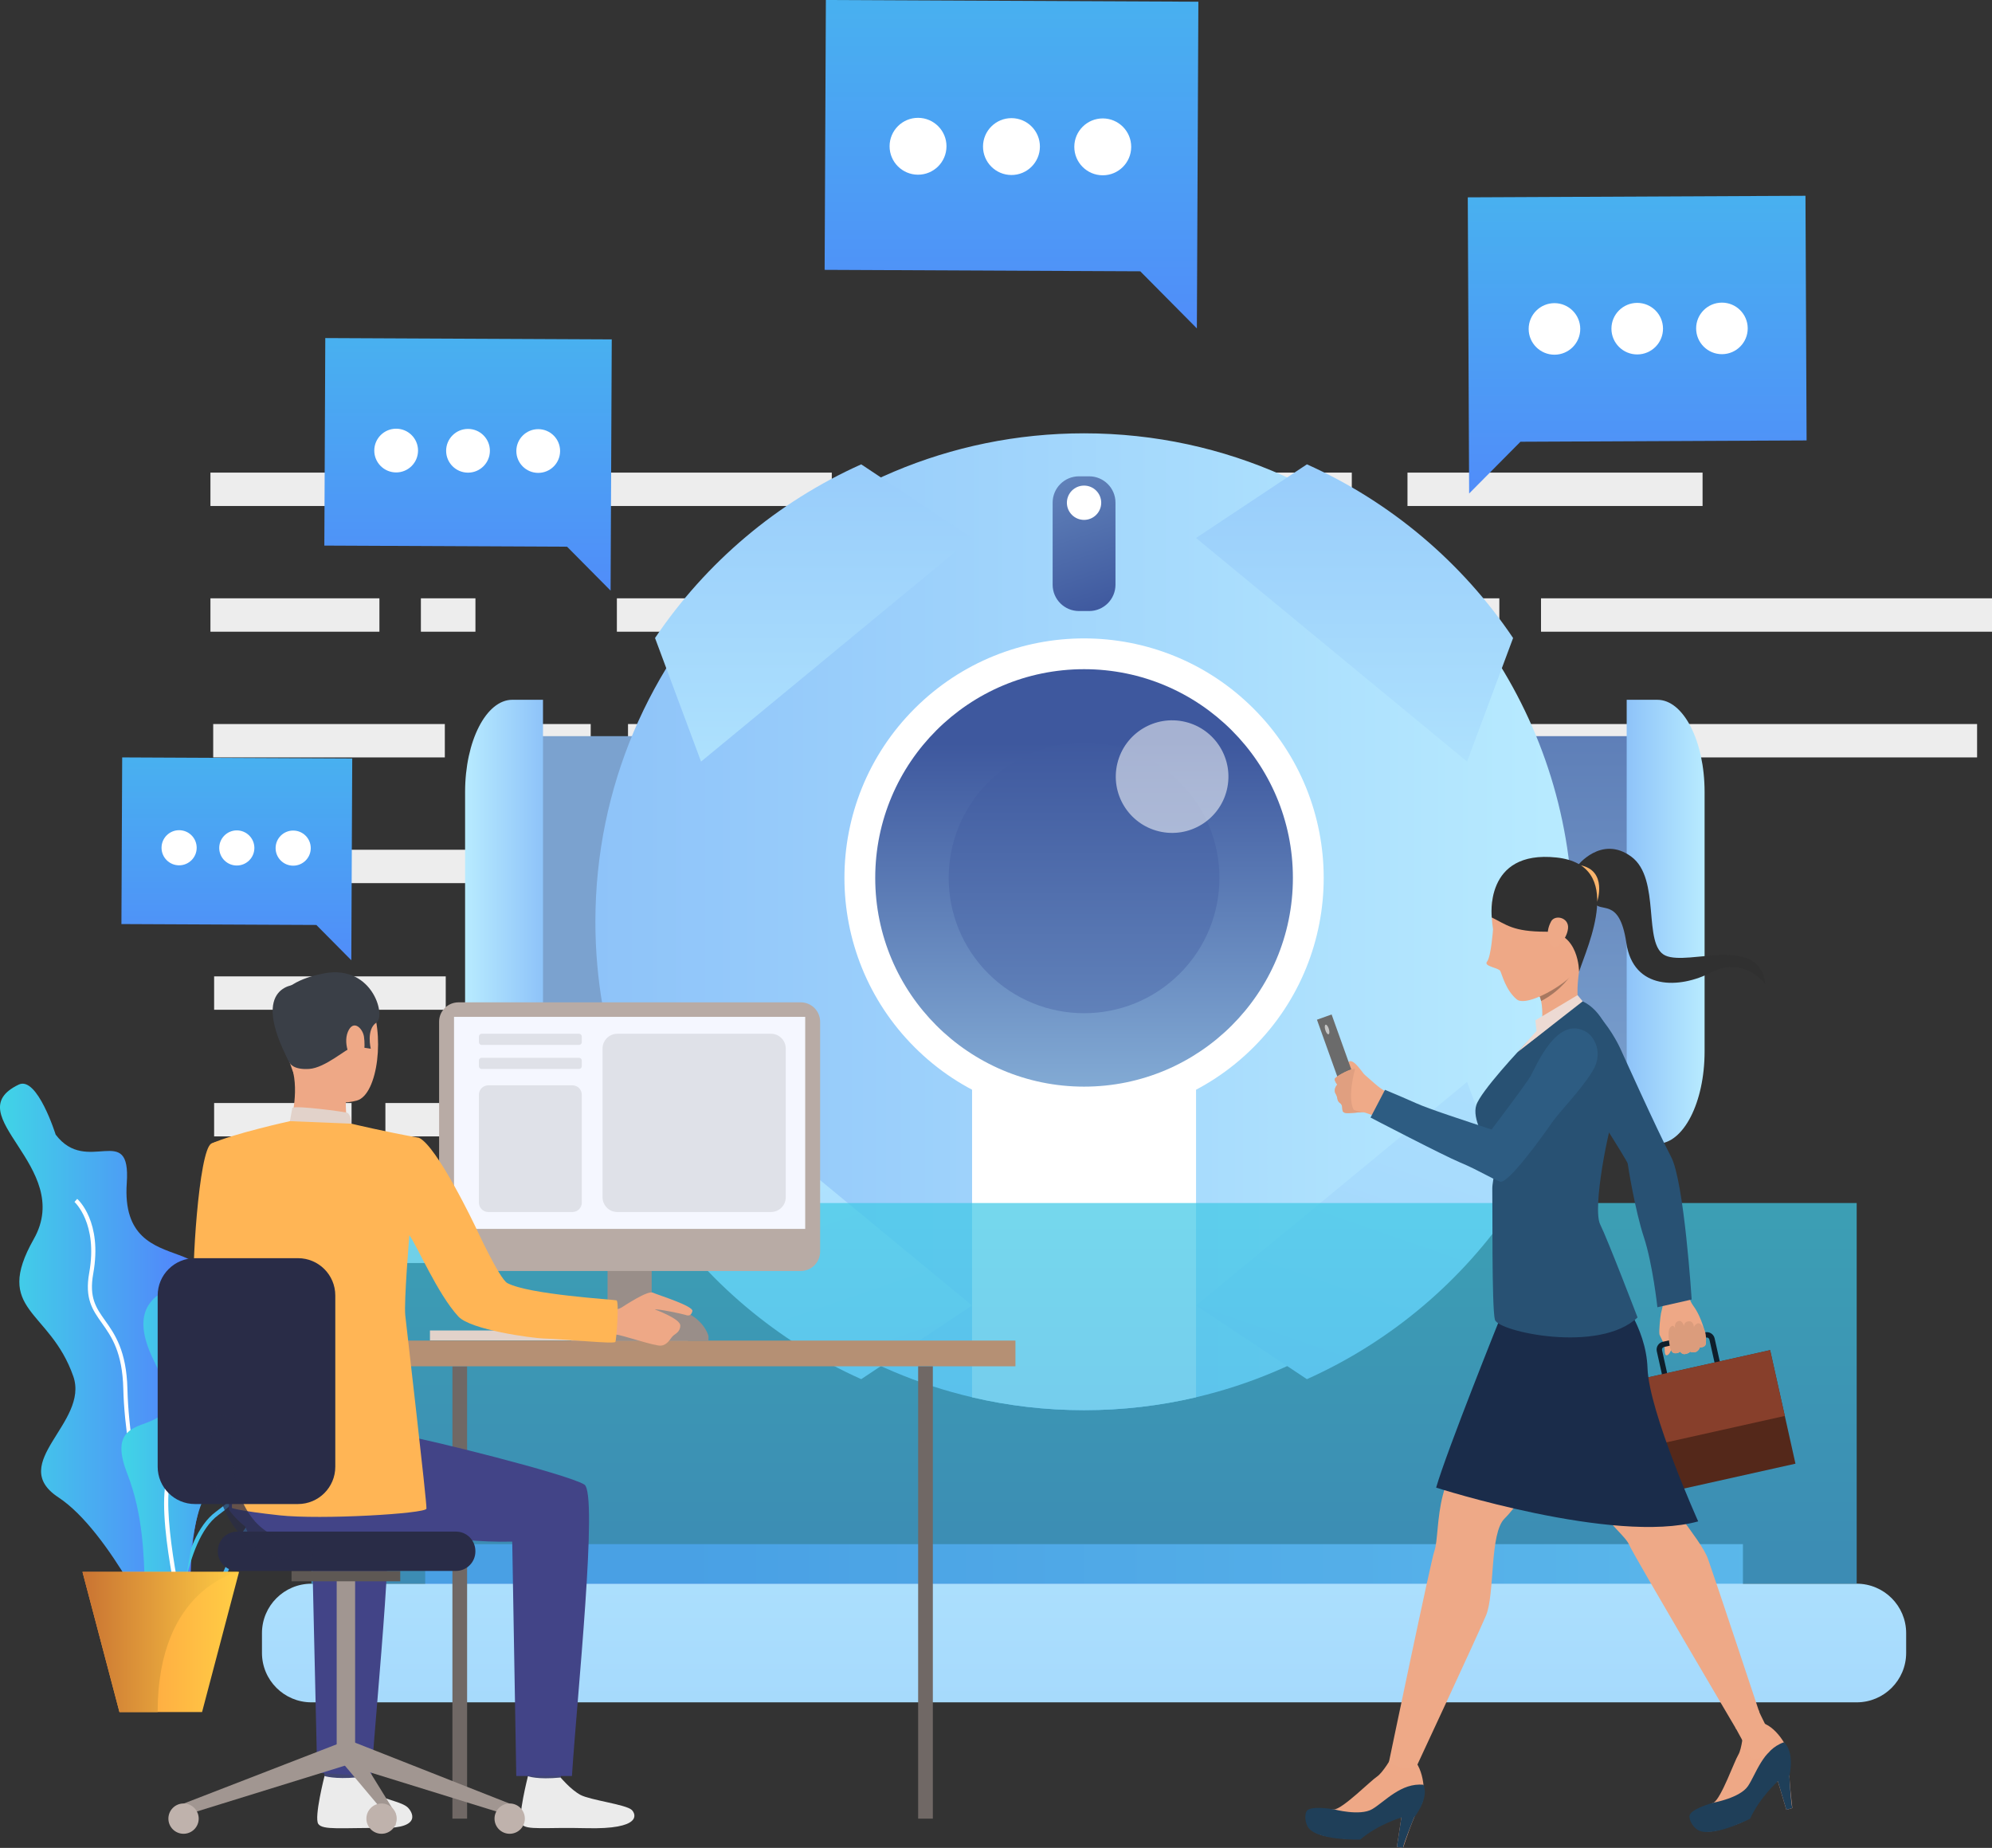 <svg width="414" height="384" viewBox="0 0 414 384" fill="none" xmlns="http://www.w3.org/2000/svg">
<rect x="0" y="0" width="414" height="384" fill="#333333" stroke="none"/>
<g clip-path="url(#clip0_3391_2)">
<g style="mix-blend-mode:multiply">
<path d="M111.544 98.212H43.735V105.149H111.544V98.212Z" fill="#EDEDED"/>
<path d="M179.477 150.459H130.52V157.396H179.477V150.459Z" fill="#EDEDED"/>
<path d="M219.592 150.459H187.104V157.396H219.592V150.459Z" fill="#EDEDED"/>
<path d="M304.453 150.459H226.012V157.396H304.453V150.459Z" fill="#EDEDED"/>
<path d="M94.907 255.528H44.503V262.466H94.907V255.528Z" fill="#EDEDED"/>
<path d="M172.872 98.212H124.734V105.149H172.872V98.212Z" fill="#EDEDED"/>
<path d="M172.872 176.583H124.734V183.52H172.872V176.583Z" fill="#EDEDED"/>
<path d="M121.232 202.704H100.665V209.641H121.232V202.704Z" fill="#EDEDED"/>
<path d="M126.296 229.214H80.098V236.151H126.296V229.214Z" fill="#EDEDED"/>
<path d="M197.056 229.214H133.279V236.151H197.056V229.214Z" fill="#EDEDED"/>
<path d="M92.64 202.897H44.503V209.834H92.64V202.897Z" fill="#EDEDED"/>
<path d="M73.064 229.214H44.503V236.151H73.064V229.214Z" fill="#EDEDED"/>
<path d="M157.877 202.897H130.93V209.834H157.877V202.897Z" fill="#EDEDED"/>
<path d="M92.448 150.459H44.31V157.396H92.448V150.459Z" fill="#EDEDED"/>
<path d="M112.931 176.583H44.31V183.52H112.931V176.583Z" fill="#EDEDED"/>
<path d="M247.16 98.212H185.831V105.149H247.16V98.212Z" fill="#EDEDED"/>
<path d="M410.9 150.459H349.57V157.396H410.9V150.459Z" fill="#EDEDED"/>
<path d="M331.053 176.583H269.724V183.52H331.053V176.583Z" fill="#EDEDED"/>
<path d="M353.848 98.212H292.519V105.149H353.848V98.212Z" fill="#EDEDED"/>
<path d="M258.499 176.583H222.54V183.52H258.499V176.583Z" fill="#EDEDED"/>
<path d="M280.947 98.212H258.499V105.149H280.947V98.212Z" fill="#EDEDED"/>
<path d="M208.279 176.583H185.831V183.52H208.279V176.583Z" fill="#EDEDED"/>
<path d="M78.855 124.335H43.735V131.273H78.855V124.335Z" fill="#EDEDED"/>
<path d="M165.168 255.721H137.439V262.659H165.168V255.721Z" fill="#EDEDED"/>
<path d="M98.813 124.335H87.474V131.273H98.813V124.335Z" fill="#EDEDED"/>
<path d="M414 124.335H320.271V131.273H414V124.335Z" fill="#EDEDED"/>
<path d="M311.611 124.335H280.947V131.273H311.611V124.335Z" fill="#EDEDED"/>
<path d="M342.277 150.459H311.613V157.396H342.277V150.459Z" fill="#EDEDED"/>
<path d="M272.83 124.335H207.585V131.273H272.83V124.335Z" fill="#EDEDED"/>
<path d="M198.328 124.335H175.88V131.273H198.328V124.335Z" fill="#EDEDED"/>
<path d="M122.767 150.459H100.318V157.396H122.767V150.459Z" fill="#EDEDED"/>
<path d="M127.241 255.721H104.793V262.659H127.241V255.721Z" fill="#EDEDED"/>
<path d="M167.316 124.335H128.205V131.273H167.316V124.335Z" fill="#EDEDED"/>
</g>
<path d="M347.716 152.976H263.678V230.107H347.716V152.976Z" fill="url(#paint0_linear_3391_2)"/>
<path d="M354.267 164.577V218.509C354.267 229.099 349.872 237.667 344.451 237.667H338.077V145.421H344.451C349.872 145.421 354.267 153.999 354.267 164.579V164.577Z" fill="url(#paint1_linear_3391_2)"/>
<path d="M103.214 230.109H187.252V152.978H103.214L103.214 230.109Z" fill="url(#paint2_linear_3391_2)"/>
<path d="M96.661 218.508V164.577C96.661 153.986 101.056 145.418 106.477 145.418H112.851V237.664H106.477C101.056 237.664 96.661 229.086 96.661 218.506V218.508Z" fill="url(#paint3_linear_3391_2)"/>
<path d="M326.861 191.546C326.861 239.594 293.454 279.848 248.577 290.362C241.103 292.118 233.311 293.044 225.298 293.044C217.284 293.044 209.498 292.118 202.025 290.362C157.148 279.848 123.74 239.594 123.74 191.546C123.74 135.487 169.209 90.047 225.298 90.047C240.073 90.047 254.115 93.197 266.78 98.873C284.225 106.682 299.068 119.271 309.633 134.963C320.516 151.129 326.864 170.601 326.864 191.548L326.861 191.546Z" fill="url(#paint4_linear_3391_2)"/>
<path d="M248.577 200.655V290.364C241.104 292.116 233.309 293.044 225.302 293.044C217.295 293.044 209.501 292.118 202.027 290.364V200.655H248.577Z" fill="white"/>
<path d="M260.519 217.629C279.969 198.192 279.969 166.679 260.519 147.242C241.07 127.805 209.536 127.805 190.087 147.242C170.637 166.679 170.637 198.192 190.087 217.629C209.536 237.066 241.07 237.066 260.519 217.629Z" fill="white"/>
<path d="M225.302 225.81C249.272 225.81 268.704 206.391 268.704 182.436C268.704 158.482 249.272 139.062 225.302 139.062C201.332 139.062 181.9 158.482 181.9 182.436C181.9 206.391 201.332 225.81 225.302 225.81Z" fill="url(#paint5_linear_3391_2)"/>
<path d="M245.196 202.317C256.183 191.337 256.183 173.535 245.196 162.555C234.209 151.575 216.395 151.575 205.408 162.555C194.421 173.535 194.421 191.337 205.408 202.317C216.396 213.297 234.209 213.297 245.196 202.317Z" fill="url(#paint6_linear_3391_2)"/>
<path d="M226.359 98.981H224.244C221.221 98.981 218.771 101.43 218.771 104.451V121.506C218.771 124.527 221.221 126.976 224.244 126.976H226.359C229.382 126.976 231.832 124.527 231.832 121.506V104.451C231.832 101.43 229.382 98.981 226.359 98.981Z" fill="url(#paint7_linear_3391_2)"/>
<g style="mix-blend-mode:soft-light" opacity="0.54">
<path d="M254.978 164.136C256.498 157.856 252.637 151.534 246.353 150.015C240.07 148.496 233.743 152.355 232.223 158.634C230.703 164.914 234.565 171.236 240.848 172.755C247.132 174.274 253.458 170.415 254.978 164.136Z" fill="white"/>
</g>
<path d="M362.235 320.883H88.369V331.157H362.235V320.883Z" fill="url(#paint8_linear_3391_2)"/>
<path d="M64.726 329.102H385.878C391.551 329.102 396.159 333.704 396.159 339.375V343.484C396.159 349.153 391.553 353.757 385.878 353.757H64.726C59.053 353.757 54.445 349.155 54.445 343.484V339.375C54.445 333.706 59.051 329.102 64.726 329.102Z" fill="url(#paint9_linear_3391_2)"/>
<path d="M228.866 104.473C228.866 106.441 227.27 108.037 225.3 108.037C223.33 108.037 221.733 106.441 221.733 104.473C221.733 102.504 223.33 100.909 225.3 100.909C227.27 100.909 228.866 102.504 228.866 104.473Z" fill="white"/>
<path d="M314.468 132.584L304.904 158.264L248.577 111.796L271.615 96.493C289.061 104.302 303.904 116.891 314.468 132.582V132.584Z" fill="url(#paint10_linear_3391_2)"/>
<path d="M136.136 132.585L145.701 158.264L202.025 111.799L178.987 96.495C161.541 104.304 146.698 116.893 136.134 132.585H136.136Z" fill="url(#paint11_linear_3391_2)"/>
<path d="M136.136 250.507L145.701 224.828L202.025 271.293L178.987 286.597C161.541 278.788 146.698 266.199 136.134 250.507H136.136Z" fill="url(#paint12_linear_3391_2)"/>
<path d="M314.468 250.507L304.904 224.828L248.577 271.296L271.615 286.599C289.061 278.79 303.904 266.201 314.468 250.509V250.507Z" fill="url(#paint13_linear_3391_2)"/>
<path opacity="0.72" d="M385.878 249.998H64.726V329.101H385.878V249.998Z" fill="url(#paint14_linear_3391_2)"/>
<path d="M375.233 40.685L305.049 41.009L305.283 91.847L305.333 102.554L315.997 91.797L375.468 91.524L375.233 40.685Z" fill="url(#paint15_linear_3391_2)"/>
<path d="M345.626 68.281C345.635 71.24 343.242 73.644 340.283 73.655C337.322 73.664 334.914 71.275 334.905 68.316C334.897 65.356 337.287 62.952 340.248 62.941C343.21 62.933 345.615 65.322 345.626 68.281Z" fill="white"/>
<path d="M363.231 68.227C363.239 71.186 360.847 73.59 357.888 73.601C354.926 73.61 352.521 71.221 352.51 68.261C352.501 65.302 354.894 62.898 357.853 62.887C360.814 62.879 363.222 65.268 363.231 68.227Z" fill="white"/>
<path d="M328.426 68.335C328.435 71.294 326.042 73.699 323.083 73.71C320.122 73.718 317.714 71.329 317.705 68.37C317.696 65.411 320.089 63.007 323.048 62.996C326.009 62.987 328.415 65.376 328.426 68.335Z" fill="white"/>
<path d="M171.642 0L249.059 0.356L248.801 56.431L248.747 68.245L236.982 56.377L171.384 56.076L171.642 0Z" fill="url(#paint16_linear_3391_2)"/>
<path d="M204.301 30.44C204.29 33.703 206.93 36.356 210.195 36.367C213.46 36.378 216.115 33.74 216.126 30.477C216.137 27.214 213.497 24.561 210.232 24.55C206.967 24.539 204.312 27.177 204.301 30.44Z" fill="white"/>
<path d="M184.884 30.377C184.873 33.64 187.513 36.293 190.778 36.304C194.043 36.315 196.698 33.677 196.709 30.414C196.72 27.151 194.08 24.498 190.815 24.487C187.55 24.476 184.895 27.114 184.884 30.377Z" fill="white"/>
<path d="M223.274 30.499C223.264 33.761 225.904 36.415 229.169 36.426C232.433 36.437 235.089 33.798 235.099 30.536C235.11 27.273 232.47 24.619 229.205 24.608C225.941 24.598 223.285 27.236 223.274 30.499Z" fill="white"/>
<path d="M67.605 70.252L127.142 70.527L126.942 113.652L126.901 122.736L117.855 113.609L67.407 113.377L67.605 70.252Z" fill="url(#paint17_linear_3391_2)"/>
<path d="M92.721 93.661C92.712 96.172 94.743 98.212 97.252 98.22C99.765 98.229 101.806 96.2 101.815 93.692C101.823 91.181 99.793 89.141 97.283 89.132C94.771 89.124 92.729 91.153 92.721 93.661Z" fill="white"/>
<path d="M77.787 93.616C77.778 96.126 79.809 98.166 82.319 98.175C84.831 98.184 86.872 96.154 86.881 93.646C86.89 91.136 84.859 89.096 82.349 89.087C79.837 89.078 77.796 91.108 77.787 93.616Z" fill="white"/>
<path d="M107.313 93.709C107.304 96.219 109.334 98.26 111.844 98.268C114.356 98.277 116.398 96.248 116.406 93.739C116.415 91.229 114.385 89.189 111.875 89.18C109.365 89.171 107.321 91.201 107.313 93.709Z" fill="white"/>
<path d="M25.394 157.396L73.206 157.618L73.045 192.248L73.013 199.543L65.746 192.214L25.235 192.027L25.394 157.396Z" fill="url(#paint18_linear_3391_2)"/>
<path d="M51.83 178.756C53.238 177.313 53.208 175.003 51.764 173.597C50.32 172.19 48.008 172.22 46.601 173.663C45.194 175.106 45.223 177.416 46.667 178.823C48.112 180.229 50.423 180.199 51.83 178.756Z" fill="white"/>
<path d="M33.572 176.158C33.566 178.174 35.195 179.813 37.212 179.819C39.23 179.826 40.87 178.198 40.876 176.182C40.883 174.165 39.254 172.527 37.236 172.52C35.219 172.514 33.579 174.142 33.572 176.158Z" fill="white"/>
<path d="M57.28 176.232C57.274 178.248 58.903 179.887 60.92 179.893C62.938 179.9 64.578 178.272 64.584 176.255C64.591 174.239 62.962 172.6 60.944 172.594C58.927 172.587 57.287 174.215 57.28 176.232Z" fill="white"/>
<path d="M3.896 225.383C7.742 223.545 11.569 235.78 11.569 235.78C18.105 244.413 27.242 232.93 26.348 245.833C24.784 268.414 52.356 252.933 39.635 276.509C26.917 300.084 50.866 289.84 42.963 308.849C35.058 327.857 45.304 350.529 33.409 341.214C33.409 341.214 22.936 318.264 12.137 311.162C1.336 304.062 18.608 295.635 15.228 285.992C10.319 271.983 -1.506 272.533 7.022 257.479C15.547 242.425 -9.179 231.631 3.896 225.383Z" fill="url(#paint19_linear_3391_2)"/>
<path d="M37.178 332.576C32.021 328.954 25.988 303.702 25.628 288.663C25.444 280.958 23.166 277.749 21.155 274.918C19.233 272.21 17.574 269.873 18.541 264.505C20.39 254.247 15.53 249.82 15.482 249.776L16.044 249.135C16.261 249.323 21.32 253.891 19.381 264.655C18.478 269.669 19.966 271.768 21.852 274.424C23.83 277.21 26.292 280.678 26.483 288.641C26.869 304.781 33.039 328.622 37.67 331.878L37.18 332.574L37.178 332.576Z" fill="white"/>
<path d="M39.108 334.448C38.442 334.448 37.72 334.372 36.928 334.211C34.941 333.81 33.637 332.763 33.056 331.098C31.665 327.126 34.887 320.675 37.499 317.564C37.542 317.512 41.917 312.17 41.449 304.764C41.371 303.522 41.243 302.373 41.128 301.361C40.798 298.429 40.562 296.311 41.822 294.898C42.933 293.651 45.076 293.112 48.987 293.094C55.849 293.062 58.561 290.224 60.741 287.941C61.667 286.972 62.541 286.057 63.604 285.478C67.023 283.614 70.646 283.339 72.217 284.826C72.963 285.532 73.592 286.918 72.358 289.498C71.227 291.856 69.763 293.35 68.587 294.551C67.004 296.166 65.958 297.233 66.503 299.36C66.631 299.858 66.778 300.363 66.926 300.868C67.984 304.485 69.182 308.582 62.99 311.363C61.676 311.953 60.478 312.424 59.424 312.838C55.103 314.533 52.493 315.556 49.547 321.769C48.977 322.973 48.473 324.113 47.987 325.214C45.666 330.474 43.909 334.45 39.11 334.452L39.108 334.448ZM64.012 286.224C63.066 286.74 62.275 287.568 61.357 288.529C59.066 290.926 56.214 293.912 48.99 293.944C45.393 293.961 43.377 294.43 42.458 295.462C41.451 296.591 41.67 298.551 41.974 301.263C42.089 302.286 42.219 303.446 42.299 304.708C42.787 312.463 38.34 317.882 38.152 318.11C35.564 321.188 32.635 327.315 33.858 330.816C34.334 332.178 35.423 333.038 37.095 333.377C42.926 334.554 44.536 330.907 47.204 324.867C47.692 323.76 48.2 322.615 48.775 321.401C51.864 314.882 54.747 313.752 59.109 312.042C60.157 311.632 61.344 311.166 62.639 310.583C68.153 308.107 67.158 304.706 66.106 301.105C65.956 300.589 65.804 300.077 65.674 299.568C65.01 296.977 66.318 295.642 67.976 293.953C69.166 292.737 70.518 291.36 71.588 289.129C72.147 287.958 72.609 286.371 71.631 285.444C70.342 284.223 67.069 284.559 64.014 286.226L64.012 286.224Z" fill="url(#paint20_linear_3391_2)"/>
<path d="M37.019 339.367L36.169 339.321C36.21 338.521 37.284 319.678 44.855 314.162C53.161 308.112 55.78 301.61 57.027 297.246C58.496 292.104 65.978 290.729 66.294 290.673L66.442 291.512C66.37 291.525 59.168 292.849 57.847 297.48C56.565 301.966 53.875 308.647 45.358 314.852C38.113 320.131 37.03 339.174 37.019 339.367Z" fill="url(#paint21_linear_3391_2)"/>
<path d="M54.33 244.4C48.948 242.557 50.067 252.922 47.794 260.59C45.52 268.258 22.499 263.935 32.162 283.139C41.824 302.343 19.94 289.56 26.478 306.319C33.014 323.077 27.046 340.999 34.151 336.44C41.255 331.881 38.142 310.778 45.533 308.27C52.922 305.761 54.128 302.837 46.813 296.021C39.496 289.205 65.986 282.437 59.447 268.672C52.911 254.908 60.55 246.529 54.332 244.398L54.33 244.4Z" fill="url(#paint22_linear_3391_2)"/>
<path d="M37.447 335.638C36.77 332.77 30.991 307.522 36.384 304.472C41.137 301.781 41.02 291.321 40.278 281.442C39.623 272.696 50.86 268.61 51.339 268.44L51.624 269.243C51.513 269.282 40.521 273.284 41.128 281.379C41.89 291.525 41.972 302.291 36.805 305.215C32.709 307.533 36.479 327.822 38.278 335.445L37.447 335.64V335.638Z" fill="white"/>
<path d="M49.679 326.649L41.995 355.778H24.827L17.144 326.649H49.679Z" fill="url(#paint23_linear_3391_2)"/>
<path d="M49.679 326.649C49.679 326.649 32.765 329.823 32.765 355.778H24.827L17.144 326.649H49.679Z" fill="url(#paint24_linear_3391_2)"/>
<path d="M124.2 276.481H89.358V278.547H124.2V276.481Z" fill="#E2D2CA"/>
<path d="M94.027 377.923H97.079L97.079 283.926H94.027L94.027 377.923Z" fill="#706865"/>
<path d="M142.963 275.896H118.744V278.849H142.963V275.896Z" fill="#CCBDB7"/>
<path d="M135.439 250.711H126.27V278.547H135.439V250.711Z" fill="#998E89"/>
<path d="M211.039 278.582H76.859V283.926H211.039V278.582Z" fill="#B59074"/>
<path d="M51.107 246.234C51.107 246.234 49.639 266.801 53.661 269.262C56.179 270.803 66.223 276.004 65.926 276.98C65.629 277.955 60.255 285.658 60.255 285.658C60.255 285.658 40.964 272.961 40.341 268.961C39.733 265.052 41.291 238.846 43.942 237.638C45.929 236.734 46.977 237.482 49.48 239.34C52.992 241.946 51.109 246.234 51.109 246.234H51.107Z" fill="#FFB555"/>
<path d="M74.844 365.089C74.844 365.089 74.243 369.252 74.169 369.876C74.094 370.501 67.497 369.508 67.497 369.508L66.963 364.554C66.963 364.554 74.022 364.502 74.846 365.089H74.844Z" fill="#424773"/>
<path d="M74.239 369.347C74.239 369.347 76.33 371.856 78.352 372.948C80.374 374.041 83.552 374.474 84.747 375.606C85.61 376.423 87.89 379.94 79.493 379.868C71.095 379.797 67.045 380.365 66.145 379.016C65.245 377.668 67.447 369.065 67.447 369.065C67.447 369.065 69.436 369.781 74.239 369.347Z" fill="#EBEBEB"/>
<path d="M117.121 365.128C117.121 365.128 116.521 369.291 116.447 369.915C116.373 370.54 109.774 369.547 109.774 369.547L109.24 364.593C109.24 364.593 116.299 364.541 117.124 365.128H117.121Z" fill="#424773"/>
<path d="M116.517 369.386C116.517 369.386 118.608 371.894 120.63 372.987C122.652 374.08 130.093 374.977 131.29 376.109C132.154 376.926 133.59 380.213 121.771 379.905C113.376 379.686 109.324 380.401 108.423 379.053C107.523 377.704 109.725 369.102 109.725 369.102C109.725 369.102 111.599 369.865 116.517 369.384V369.386Z" fill="#EBEBEB"/>
<path d="M53.56 293.205C53.56 293.205 77.551 297.261 82.97 298.113C88.389 298.963 117.768 306.269 121.443 308.496C124.367 310.267 119.909 352.828 118.868 369.066H107.297L106.457 320.356C92.571 320.703 82.662 317.111 72.548 318.646C62.437 320.181 54.005 322.362 47.579 313.748C47.579 313.748 47.341 295.087 53.56 293.205Z" fill="#424487"/>
<path d="M77.207 369.104L65.928 368.408L64.828 320.356C58.85 320.506 56.802 320.126 51.962 319.541L42.857 298.391C50.836 299.984 76.404 306.429 79.814 308.495C82.739 310.269 78.246 352.867 77.204 369.107L77.207 369.104Z" fill="#424487"/>
<path d="M64.605 203.335C64.605 203.335 73.399 200.907 76.755 207.73C80.111 214.552 78.59 227.486 74.156 228.705C69.724 229.921 63.351 228.52 61.509 224.273C59.669 220.026 58.201 213.993 58.641 210.084C59.082 206.178 62.268 204.27 64.603 203.335H64.605Z" fill="#EEA886"/>
<path d="M71.857 227.343C71.857 227.343 71.759 232.531 72.332 233.639C72.904 234.744 60.086 234.467 60.086 234.467C60.086 234.467 62.106 228.236 60.96 222.927C59.826 217.672 71.857 227.343 71.857 227.343Z" fill="#EEA886"/>
<path d="M60.27 220.963C60.27 220.963 60.956 222.355 64.272 222.129C67.592 221.904 71.967 217.904 73.375 217.546C74.783 217.188 74.868 216.388 74.868 216.388L75.614 217.713L77.056 217.932C77.056 217.932 76.076 213.923 78.213 212.512C80.349 211.101 77.249 199.73 66.431 202.472C66.431 202.472 58.175 203.983 58.064 208.59C57.953 213.197 58.667 218.522 60.27 220.961V220.963Z" fill="#3A3F47"/>
<path d="M73.006 233.504C73.006 233.504 72.972 231.39 72.013 231.189C71.054 230.987 61.936 229.732 60.76 230.196L60.255 232.986C60.255 232.986 62.522 234.38 73.006 233.504Z" fill="#E2D2CA"/>
<path d="M75.647 215.443C75.401 213.711 73.429 211.721 72.301 214.42C71.173 217.119 73.063 221.048 74.33 220.837C75.597 220.627 75.981 217.796 75.647 215.443Z" fill="#EEA886"/>
<path d="M111.198 258.477C111.198 258.477 111.189 258.474 111.183 258.477C111.248 258.505 111.259 258.507 111.198 258.477Z" fill="#323657"/>
<path d="M62.038 204.573C62.038 204.573 51.315 204.068 60.166 220.798L62.038 204.573Z" fill="#3A3F47"/>
<path d="M38.148 374.804L38.946 377.048L72.648 366.611L71.032 362.069L38.148 374.804Z" fill="#A19691"/>
<path d="M73.805 328.395H69.974V365.014H73.805V328.395Z" fill="#A19691"/>
<path d="M83.184 326.448H60.591V328.605H83.184V326.448Z" fill="#5E5854"/>
<path d="M105.928 374.804L105.13 377.047L71.427 366.611L72.906 361.785L105.928 374.804Z" fill="#A19691"/>
<path d="M82.18 376.807V379.415L71.427 366.611L72.906 361.785L82.18 376.807Z" fill="#A19691"/>
<path d="M109.078 377.923C109.078 379.662 107.668 381.071 105.928 381.071C104.188 381.071 102.778 379.662 102.778 377.923C102.778 376.185 104.188 374.775 105.928 374.775C107.668 374.775 109.078 376.185 109.078 377.923Z" fill="#BFB2AC"/>
<path d="M82.449 377.923C82.449 379.662 81.039 381.071 79.299 381.071C77.559 381.071 76.149 379.662 76.149 377.923C76.149 376.185 77.559 374.775 79.299 374.775C81.039 374.775 82.449 376.185 82.449 377.923Z" fill="#BFB2AC"/>
<path d="M41.297 377.923C41.297 379.662 39.887 381.071 38.147 381.071C36.407 381.071 34.997 379.662 34.997 377.923C34.997 376.185 36.407 374.775 38.147 374.775C39.887 374.775 41.297 376.185 41.297 377.923Z" fill="#BFB2AC"/>
<path d="M49.311 318.275H94.762C96.99 318.275 98.8 320.083 98.8 322.309V322.413C98.8 324.64 96.99 326.448 94.762 326.448H49.311C47.083 326.448 45.273 324.64 45.273 322.413V322.309C45.273 320.083 47.083 318.275 49.311 318.275Z" fill="#292C47"/>
<path d="M193.873 283.928H190.82V377.926H193.873V283.928Z" fill="#706865"/>
<path d="M95.287 208.293H166.42C168.643 208.293 170.448 210.097 170.448 212.319V260.096C170.448 262.318 168.643 264.122 166.42 264.122H95.287C93.064 264.122 91.259 262.318 91.259 260.096V212.319C91.259 210.097 93.064 208.293 95.287 208.293Z" fill="#B8ABA5"/>
<path d="M167.346 211.311H94.361V255.372H167.346V211.311Z" fill="#F5F7FF"/>
<path d="M147.247 278.653V277.661C147.247 277.661 145.85 271.482 135.965 271.482C126.079 271.482 126.279 278.653 126.279 278.653H147.247Z" fill="#998E89"/>
<path d="M126.159 272.399C126.159 272.399 128.307 272.232 129.095 271.757C129.882 271.283 134.589 268.12 135.694 268.625C136.8 269.132 144.158 271.385 143.902 272.46C143.646 273.535 142.965 273.431 142.447 273.24C141.928 273.05 136.585 271.929 136.112 272.117C136.112 272.117 141.36 274.032 141.382 275.428C141.403 276.824 140.284 277.164 139.785 277.691C139.288 278.218 138.689 279.529 137.338 279.631C135.986 279.731 129.385 277.437 128.027 277.333C126.669 277.229 124.155 277.418 123.984 277.197C123.812 276.976 126.159 272.399 126.159 272.399Z" fill="#EEA886"/>
<path d="M87.062 236.433C80.215 235.23 73.007 233.504 73.007 233.504L60.253 232.986C60.253 232.986 48.55 235.562 43.94 237.641C43.502 237.838 43.502 248.075 42.3 250.759L46.122 258.815C46.122 258.815 48.331 274.775 48.788 281.873C48.999 285.132 48.194 313.365 48.194 313.365C48.194 313.365 49.339 313.931 58.043 314.889C66.746 315.847 88.491 314.542 88.63 313.514C88.767 312.487 84.42 275.261 84.227 273.334C83.931 270.375 85.081 256.704 85.081 256.704C86.721 258.904 90.902 268.846 95.26 273.577C97.824 276.358 110.514 278.064 112.907 278.144C118.114 278.318 127.615 279.354 127.893 278.849C128.114 278.546 128.722 270.422 128.125 270.223C127.605 270.049 109.963 269.035 105.443 266.637C103.79 265.761 98.846 254.989 98.846 254.989C98.846 254.989 90.839 238.129 87.06 236.431L87.062 236.433Z" fill="#FFB555"/>
<path d="M61.93 261.458H40.523C36.241 261.458 32.77 264.927 32.77 269.206V304.801C32.77 309.08 36.241 312.549 40.523 312.549H61.93C66.212 312.549 69.683 309.08 69.683 304.801V269.206C69.683 264.927 66.212 261.458 61.93 261.458Z" fill="#292C47"/>
<g opacity="0.72">
<path d="M63.142 324.415C57.702 324.415 53.287 322.589 50.022 318.986C42.642 310.846 43.97 296.533 44.028 295.928C44.141 294.801 45.148 293.975 46.273 294.087C47.401 294.2 48.226 295.204 48.115 296.331C48.1 296.494 46.924 309.467 53.072 316.239C55.56 318.98 58.853 320.311 63.14 320.311C64.275 320.311 65.194 321.23 65.194 322.364C65.194 323.498 64.275 324.417 63.14 324.417L63.142 324.415Z" fill="#292C47"/>
</g>
<path d="M100.114 214.821H120.339C120.658 214.821 120.916 215.079 120.916 215.397V216.572C120.916 216.891 120.658 217.149 120.339 217.149H100.114C99.795 217.149 99.537 216.891 99.537 216.572V215.397C99.537 215.079 99.795 214.821 100.114 214.821Z" fill="#DFE1E8"/>
<path d="M100.112 219.814H120.337C120.656 219.814 120.914 220.072 120.914 220.39V221.563C120.914 221.882 120.656 222.14 120.337 222.14H100.112C99.793 222.14 99.535 221.882 99.535 221.563V220.388C99.535 220.07 99.793 219.812 100.112 219.812V219.814Z" fill="#DFE1E8"/>
<path d="M101.477 225.539H118.972C120.044 225.539 120.914 226.408 120.914 227.479V249.922C120.914 250.993 120.044 251.862 118.972 251.862H101.477C100.405 251.862 99.535 250.993 99.535 249.922V227.479C99.535 226.408 100.405 225.539 101.477 225.539Z" fill="#DFE1E8"/>
<path d="M128.304 214.821H160.23C161.927 214.821 163.304 216.197 163.304 217.893V248.792C163.304 250.488 161.927 251.864 160.23 251.864H128.304C126.608 251.864 125.23 250.488 125.23 248.792V217.893C125.23 216.197 126.608 214.821 128.304 214.821Z" fill="#DFE1E8"/>
<path d="M345.999 268.037C345.999 268.037 345.548 269.335 345.648 270.278C345.726 271.026 345.342 272.266 345.201 272.934C345.06 273.602 344.765 276.539 344.878 277.259C344.923 277.552 345.923 279.232 345.949 279.839C345.975 280.446 345.878 281.688 346.409 281.641C346.941 281.593 347.336 280.498 347.336 280.498C347.336 280.498 347.394 281.049 347.871 281.151C348.8 281.344 349.177 280.882 349.177 280.882C349.177 280.882 349.609 281.4 350.017 281.383C350.917 281.348 351.271 280.891 351.271 280.891C351.271 280.891 351.718 281.131 352.314 280.973C353.076 280.771 353.264 280.017 353.264 280.017C353.264 280.017 354.273 279.98 354.462 279.451C354.651 278.92 354.505 278.439 354.538 277.992C354.57 277.545 353.731 273.788 351.932 271.373C350.134 268.958 351.182 265.921 351.182 265.921L345.999 268.039V268.037Z" fill="#EEA886"/>
<path d="M345.572 286.341L344.335 280.806C344.135 279.915 344.7 279.029 345.591 278.829L354.375 276.869C355.266 276.67 356.154 277.233 356.353 278.124L357.59 283.659C357.789 284.55 357.225 285.437 356.334 285.636L347.55 287.596C346.658 287.796 345.771 287.232 345.572 286.341ZM345.834 279.915C345.541 279.98 345.355 280.273 345.42 280.566L346.656 286.1C346.721 286.393 347.014 286.579 347.307 286.514L356.091 284.555C356.384 284.49 356.57 284.197 356.505 283.904L355.268 278.369C355.203 278.077 354.911 277.89 354.618 277.955L345.834 279.915Z" fill="#0E1E2B"/>
<path d="M340.203 311.51L373.154 304.161L367.886 280.567L334.935 287.915L340.203 311.51Z" fill="#54281A"/>
<path d="M337.99 301.59L370.94 294.241L367.887 280.566L334.936 287.915L337.99 301.59Z" fill="#873F2B"/>
<path d="M280.857 222.53C280.857 222.53 280.037 221.019 280.215 220.737C280.393 220.455 280.97 220.158 282.239 221.634C283.508 223.109 283.683 223.677 284.33 224.249C284.974 224.821 280.857 222.532 280.857 222.532V222.53Z" fill="#EFAA88"/>
<path d="M280.377 230.532L283.422 229.443L276.751 210.813L273.705 211.902L280.377 230.532Z" fill="#6B6B6B"/>
<path d="M277.923 225.387C277.923 225.387 277.025 226.341 277.593 227.28C278.16 228.219 277.734 228.691 278.537 229.257C279.34 229.823 278.585 230.957 279.481 231.239C280.272 231.488 282.388 231.039 283.427 231.158C283.492 231.165 283.55 231.176 283.607 231.187C283.672 231.2 283.728 231.217 283.778 231.239C284.581 231.568 287.65 232.466 288.407 232.418C289.162 232.37 290.531 228.115 290.531 228.115C290.531 228.115 288.692 227.414 286.85 226.092C285.184 224.897 282.978 222.426 281.661 222.14C281.522 222.109 281.394 222.103 281.277 222.127C280.049 222.363 277.498 223.779 277.405 224.204C277.309 224.629 277.923 225.383 277.923 225.383V225.387Z" fill="#EFAA88"/>
<path d="M277.923 225.387C277.923 225.387 277.025 226.341 277.593 227.28C278.16 228.219 277.734 228.691 278.537 229.257C279.34 229.823 278.585 230.957 279.481 231.239C280.272 231.488 282.388 231.039 283.427 231.158C282.902 231.072 281.411 230.803 281.292 230.547C280.01 227.835 281.576 222.335 281.576 222.335L281.661 222.144C281.522 222.114 281.394 222.107 281.277 222.131C280.049 222.367 277.498 223.783 277.405 224.208C277.309 224.633 277.923 225.387 277.923 225.387Z" fill="#E09F80"/>
<path d="M275.442 214.049C275.611 214.598 275.914 214.99 276.116 214.927C276.32 214.864 276.346 214.37 276.177 213.822C276.008 213.273 275.706 212.881 275.502 212.944C275.298 213.006 275.272 213.501 275.442 214.049Z" fill="#C4C4C4"/>
<path d="M289.28 365.119C289.28 365.119 287.401 368.402 286.152 369.212C284.9 370.023 279.058 375.896 277.288 376.002C275.517 376.109 272.042 375.894 271.808 376.609C271.574 377.325 271.033 380.874 275.932 381.617C280.83 382.363 282.134 382.435 283.483 381.388C284.833 380.34 289.965 377.49 291.249 377.687L290.319 383.805L291.605 384C291.605 384 293.985 376.601 295.187 375.28C296.391 373.962 296.17 368.419 293.994 365.835C291.82 363.251 289.28 365.117 289.28 365.117V365.119Z" fill="#EEA886"/>
<path d="M277.286 376.002C277.286 376.002 282.642 377.442 285.186 375.952C287.731 374.461 291.206 370.392 295.84 370.89C295.84 370.89 297.226 373.223 293.892 377.719C293.892 377.719 291.679 383.074 291.601 384.002L290.315 383.807L291.245 377.689C291.245 377.689 286.356 379.137 282.7 382.274C282.7 382.274 273.09 382.565 271.691 379.41C271.691 379.41 270.899 377.819 271.517 376.442C272.133 375.066 277.283 376.004 277.283 376.004L277.286 376.002Z" fill="#1F3F59"/>
<path d="M362.342 359.639C362.342 359.639 362.045 363.409 361.262 364.675C360.477 365.943 357.702 373.746 356.147 374.595C354.591 375.447 351.357 376.735 351.45 377.481C351.543 378.229 352.572 381.667 357.318 380.251C362.065 378.836 363.275 378.346 364.05 376.824C364.822 375.302 368.245 370.535 369.493 370.164L371.263 376.093L372.51 375.723C372.51 375.723 371.501 368.016 372.024 366.309C372.549 364.603 369.981 359.686 366.911 358.277C363.841 356.868 362.342 359.641 362.342 359.641V359.639Z" fill="#EEA886"/>
<path d="M356.148 374.597C356.148 374.597 361.606 373.615 363.269 371.181C364.933 368.746 366.337 363.584 370.743 362.058C370.743 362.058 372.992 363.576 371.899 369.063C371.899 369.063 372.188 374.849 372.511 375.72L371.264 376.091L369.493 370.162C369.493 370.162 365.688 373.557 363.725 377.953C363.725 377.953 355.158 382.315 352.546 380.061C352.546 380.061 351.152 378.959 351.121 377.45C351.091 375.942 356.15 374.595 356.15 374.595L356.148 374.597Z" fill="#1F3F59"/>
<path d="M308.854 284.247C308.854 284.247 301.103 305.961 299.873 310.672C298.643 315.385 298.823 320.325 298.109 322.3C297.395 324.275 288.677 366.106 288.677 366.106C288.677 366.106 291.664 368.482 294.504 366.856C294.504 366.856 306.786 340.528 308.823 335.744C310.737 331.25 309.526 318.548 312.737 315.523C315.95 312.499 335.773 285.662 335.246 274.571C334.719 263.48 308.854 284.247 308.854 284.247Z" fill="#EEA987"/>
<path d="M360.707 359.071C360.707 359.071 363.568 364.167 363.761 365.078C363.955 365.986 367.868 365.557 368.738 362.01C368.738 362.01 365.408 355.572 365.506 355.396C365.605 355.22 360.709 359.071 360.709 359.071H360.707Z" fill="#EEA987"/>
<path d="M320.803 285.788C320.803 285.788 329.877 308.354 332.157 312.657C334.437 316.961 337.81 319.152 338.622 321.091C339.431 323.027 360.866 359.355 360.866 359.355C360.866 359.355 364.628 358.86 365.621 355.743C365.621 355.743 356.725 328.899 354.991 323.998C353.362 319.393 344.498 310.613 344.819 306.214C345.14 301.815 339.21 272.171 331.322 264.354C323.432 256.534 320.805 285.786 320.805 285.786L320.803 285.788Z" fill="#EEA987"/>
<path d="M311.759 273.957C311.759 273.957 300.68 301.495 298.474 309.137C298.474 309.137 335.435 321.004 352.937 316.154C352.937 316.154 342.715 293.456 342.405 284.294C342.11 275.586 336.127 268.626 336.127 268.626L311.759 273.957Z" fill="#1A2C4A"/>
<path d="M347.127 280.178C347.127 280.178 346.365 276.806 347.097 275.872C347.825 274.938 348.17 276.137 348.17 276.137C348.17 276.137 347.81 274.955 348.734 274.56C349.656 274.164 349.982 275.59 349.982 275.59C349.982 275.59 349.951 274.619 350.993 274.567C352.034 274.513 352.032 275.761 352.032 275.761C352.032 275.761 352.758 274.361 353.602 275.33C355.028 276.967 354.461 279.449 354.461 279.449C354.461 279.449 354.268 280.034 353.264 280.015C353.264 280.015 352.886 281.485 351.27 280.889C351.27 280.889 349.971 282.068 349.177 280.88C349.177 280.88 347.721 282.055 347.127 280.175V280.178Z" fill="#DB9C7C"/>
<path d="M321.772 208.547C321.772 208.547 319.855 213.045 321.352 216.822C322.846 220.6 326.669 223.945 327.788 225.281C328.91 226.616 338.218 241.189 338.292 241.807C338.364 242.425 339.828 251.578 341.657 257.121C343.483 262.665 344.459 271.657 344.459 271.657L351.583 270.049C351.583 270.049 350.026 245.581 347.319 240.426C344.429 234.917 336.767 217.923 336.767 217.923C336.767 217.923 330.233 203.352 321.772 208.547Z" fill="#285173"/>
<path d="M327.325 207.556C327.325 207.556 320.8 213.11 318.322 215.571C315.847 218.032 307.695 226.868 306.816 229.665C305.94 232.461 308.413 236.743 310.155 238.831C311.756 240.749 310.07 244.842 310.146 247.238C310.222 249.634 310.005 271.833 310.695 274.27C311.385 276.707 332.349 281.348 340.332 273.771C340.332 273.771 334.148 257.622 332.568 254.444C330.922 251.127 334.226 234.23 335.874 230.25C337.523 226.27 336.18 209.414 327.323 207.558L327.325 207.556Z" fill="#285173"/>
<path d="M327.937 207.595C327.588 204.716 328.39 200.64 328.39 200.64C328.39 200.64 317.678 204.766 319.394 206.186C319.841 206.556 320.123 207.231 320.295 208.024C320.785 210.281 320.392 213.518 320.392 213.518L316.674 217.4C315.262 218.79 328.106 208.993 327.937 207.595Z" fill="#EEA886"/>
<path d="M319.395 206.186C319.841 206.557 320.123 207.231 320.295 208.024C324.484 205.872 326.705 202.377 326.775 202.269C324.397 204.838 319.395 206.186 319.395 206.186Z" fill="#A77860"/>
<path d="M329.827 214.537C331.204 215.411 333.365 218.675 330.978 222.589C328.514 226.63 324.082 231.048 322.603 233.205C321.125 235.362 313.457 246.15 311.762 245.554C310.068 244.957 307.291 243.169 303.515 241.595C299.898 240.088 284.839 232.234 284.839 232.234L287.841 226.478C287.841 226.478 291.232 227.874 294.208 229.207C297.182 230.541 303.981 232.706 309.992 234.725C309.992 234.725 317.056 225.426 318.099 223.629C319.143 221.832 323.633 210.606 329.829 214.537H329.827Z" fill="#2D5C82"/>
<path d="M327.87 206.791L319.1 212.024L319.334 214.237L315.386 218.656C315.386 218.656 324.078 211.883 328.931 208.087L327.87 206.791Z" fill="#EDDAD3"/>
<path d="M327.771 179.984C327.771 179.984 332.793 173.422 339.036 178.02C345.281 182.618 341.29 196.365 346.125 198.572C350.961 200.777 365.656 194.115 366.877 204.436C366.877 204.436 362.324 198.572 355.703 202.043C349.082 205.516 339.459 205.796 338.003 195.942C336.548 186.089 332.51 190.03 331.196 187.403C329.881 184.775 327.771 179.982 327.771 179.982V179.984Z" fill="#303030"/>
<path d="M328.403 179.798C328.403 179.798 331.367 181.222 331.937 187.412C331.937 187.412 334.18 180.871 328.403 179.798Z" fill="#FAB46C"/>
<path d="M311.501 183.514C311.501 183.514 309.219 186.024 310.301 193.126C310.301 193.126 309.893 198.797 309.064 199.816C308.238 200.835 311.44 201.076 311.802 201.772C312.164 202.468 312.928 205.763 315.228 207.679C317.527 209.596 328.298 203.138 328.701 199.71C329.105 196.283 336.166 181.382 324.072 181.179C311.978 180.975 311.499 183.514 311.499 183.514H311.501Z" fill="#EEA886"/>
<path d="M310.04 190.657C310.04 190.657 308.313 176.574 323.485 178.195C337.937 179.741 329.9 196.612 328.178 201.932C328.178 201.932 328.202 193.614 321.314 193.614C314.426 193.614 313.083 192.146 310.04 190.659V190.657Z" fill="#303030"/>
<path d="M322.351 191.502C323.154 189.974 326.133 190.657 325.885 192.948C325.636 195.238 323.36 197.603 322.536 196.532C321.709 195.461 321.176 193.75 322.354 191.504L322.351 191.502Z" fill="#EEA987"/>
</g>
<defs>
<linearGradient id="paint0_linear_3391_2" x1="305.696" y1="62.768" x2="305.696" y2="403.379" gradientUnits="userSpaceOnUse">
<stop stop-color="#3E589E"/>
<stop offset="1" stop-color="#B8EBFF"/>
</linearGradient>
<linearGradient id="paint1_linear_3391_2" x1="338.077" y1="191.544" x2="354.267" y2="191.544" gradientUnits="userSpaceOnUse">
<stop stop-color="#8EC3F9"/>
<stop offset="1" stop-color="#B8EBFF"/>
</linearGradient>
<linearGradient id="paint2_linear_3391_2" x1="145.234" y1="-0" x2="145.234" y2="-0" gradientUnits="userSpaceOnUse">
<stop stop-color="#3E589E"/>
<stop offset="1" stop-color="#B8EBFF"/>
</linearGradient>
<linearGradient id="paint3_linear_3391_2" x1="112.851" y1="191.543" x2="96.661" y2="191.543" gradientUnits="userSpaceOnUse">
<stop stop-color="#8EC3F9"/>
<stop offset="1" stop-color="#B8EBFF"/>
</linearGradient>
<linearGradient id="paint4_linear_3391_2" x1="123.74" y1="191.546" x2="326.861" y2="191.546" gradientUnits="userSpaceOnUse">
<stop stop-color="#8EC3F9"/>
<stop offset="1" stop-color="#B8EBFF"/>
</linearGradient>
<linearGradient id="paint5_linear_3391_2" x1="225.302" y1="154.457" x2="225.302" y2="282.344" gradientUnits="userSpaceOnUse">
<stop stop-color="#3E589E"/>
<stop offset="1" stop-color="#B8EBFF"/>
</linearGradient>
<linearGradient id="paint6_linear_3391_2" x1="225.303" y1="152.917" x2="225.303" y2="357.973" gradientUnits="userSpaceOnUse">
<stop stop-color="#3E589E"/>
<stop offset="1" stop-color="#B8EBFF"/>
</linearGradient>
<linearGradient id="paint7_linear_3391_2" x1="229.988" y1="126.785" x2="197.466" y2="30.867" gradientUnits="userSpaceOnUse">
<stop stop-color="#3E589E"/>
<stop offset="1" stop-color="#B8EBFF"/>
</linearGradient>
<linearGradient id="paint8_linear_3391_2" x1="142.245" y1="326.021" x2="450.138" y2="326.021" gradientUnits="userSpaceOnUse">
<stop stop-color="#617AE0"/>
<stop offset="1" stop-color="#B8EBFF"/>
</linearGradient>
<linearGradient id="paint9_linear_3391_2" x1="225.302" y1="464.194" x2="225.302" y2="270.916" gradientUnits="userSpaceOnUse">
<stop stop-color="#8EC3F9"/>
<stop offset="1" stop-color="#B8EBFF"/>
</linearGradient>
<linearGradient id="paint10_linear_3391_2" x1="281.523" y1="67.221" x2="281.523" y2="189.092" gradientUnits="userSpaceOnUse">
<stop stop-color="#8EC3F9"/>
<stop offset="1" stop-color="#B8EBFF"/>
</linearGradient>
<linearGradient id="paint11_linear_3391_2" x1="169.082" y1="67.222" x2="169.082" y2="189.092" gradientUnits="userSpaceOnUse">
<stop stop-color="#8EC3F9"/>
<stop offset="1" stop-color="#B8EBFF"/>
</linearGradient>
<linearGradient id="paint12_linear_3391_2" x1="232.179" y1="443.271" x2="144.461" y2="189.412" gradientUnits="userSpaceOnUse">
<stop stop-color="#8EC3F9"/>
<stop offset="1" stop-color="#B8EBFF"/>
</linearGradient>
<linearGradient id="paint13_linear_3391_2" x1="234.201" y1="397.675" x2="321.919" y2="143.814" gradientUnits="userSpaceOnUse">
<stop stop-color="#8EC3F9"/>
<stop offset="1" stop-color="#B8EBFF"/>
</linearGradient>
<linearGradient id="paint14_linear_3391_2" x1="225.302" y1="238.826" x2="225.302" y2="439.978" gradientUnits="userSpaceOnUse">
<stop stop-color="#40CDE6"/>
<stop offset="1" stop-color="#4088E6"/>
</linearGradient>
<linearGradient id="paint15_linear_3391_2" x1="340.257" y1="-22.319" x2="340.257" y2="140.194" gradientUnits="userSpaceOnUse">
<stop stop-color="#40D5E6"/>
<stop offset="1" stop-color="#5577FF"/>
</linearGradient>
<linearGradient id="paint16_linear_3391_2" x1="210.221" y1="-69.498" x2="210.221" y2="109.76" gradientUnits="userSpaceOnUse">
<stop stop-color="#40D5E6"/>
<stop offset="1" stop-color="#5577FF"/>
</linearGradient>
<linearGradient id="paint17_linear_3391_2" x1="97.275" y1="16.806" x2="97.275" y2="154.663" gradientUnits="userSpaceOnUse">
<stop stop-color="#40D5E6"/>
<stop offset="1" stop-color="#5577FF"/>
</linearGradient>
<linearGradient id="paint18_linear_3391_2" x1="49.222" y1="114.478" x2="49.222" y2="225.183" gradientUnits="userSpaceOnUse">
<stop stop-color="#40D5E6"/>
<stop offset="1" stop-color="#5577FF"/>
</linearGradient>
<linearGradient id="paint19_linear_3391_2" x1="-0" y1="284.284" x2="44.603" y2="284.284" gradientUnits="userSpaceOnUse">
<stop stop-color="#40D5E6"/>
<stop offset="1" stop-color="#5577FF"/>
</linearGradient>
<linearGradient id="paint20_linear_3391_2" x1="32.72" y1="309.159" x2="73.056" y2="309.159" gradientUnits="userSpaceOnUse">
<stop stop-color="#40D5E6"/>
<stop offset="1" stop-color="#5577FF"/>
</linearGradient>
<linearGradient id="paint21_linear_3391_2" x1="36.169" y1="315.021" x2="66.442" y2="315.021" gradientUnits="userSpaceOnUse">
<stop stop-color="#40D5E6"/>
<stop offset="1" stop-color="#5577FF"/>
</linearGradient>
<linearGradient id="paint22_linear_3391_2" x1="25.235" y1="290.673" x2="60.493" y2="290.673" gradientUnits="userSpaceOnUse">
<stop stop-color="#40D5E6"/>
<stop offset="1" stop-color="#5577FF"/>
</linearGradient>
<linearGradient id="paint23_linear_3391_2" x1="17.144" y1="341.214" x2="49.679" y2="341.214" gradientUnits="userSpaceOnUse">
<stop stop-color="#FF9340"/>
<stop offset="1" stop-color="#FFCE45"/>
</linearGradient>
<linearGradient id="paint24_linear_3391_2" x1="17.144" y1="341.214" x2="49.679" y2="341.214" gradientUnits="userSpaceOnUse">
<stop stop-color="#C97332"/>
<stop offset="1" stop-color="#FFCE45"/>
</linearGradient>
<clipPath id="clip0_3391_2">
<rect width="414" height="384" fill="white"/>
</clipPath>
</defs>
</svg>
